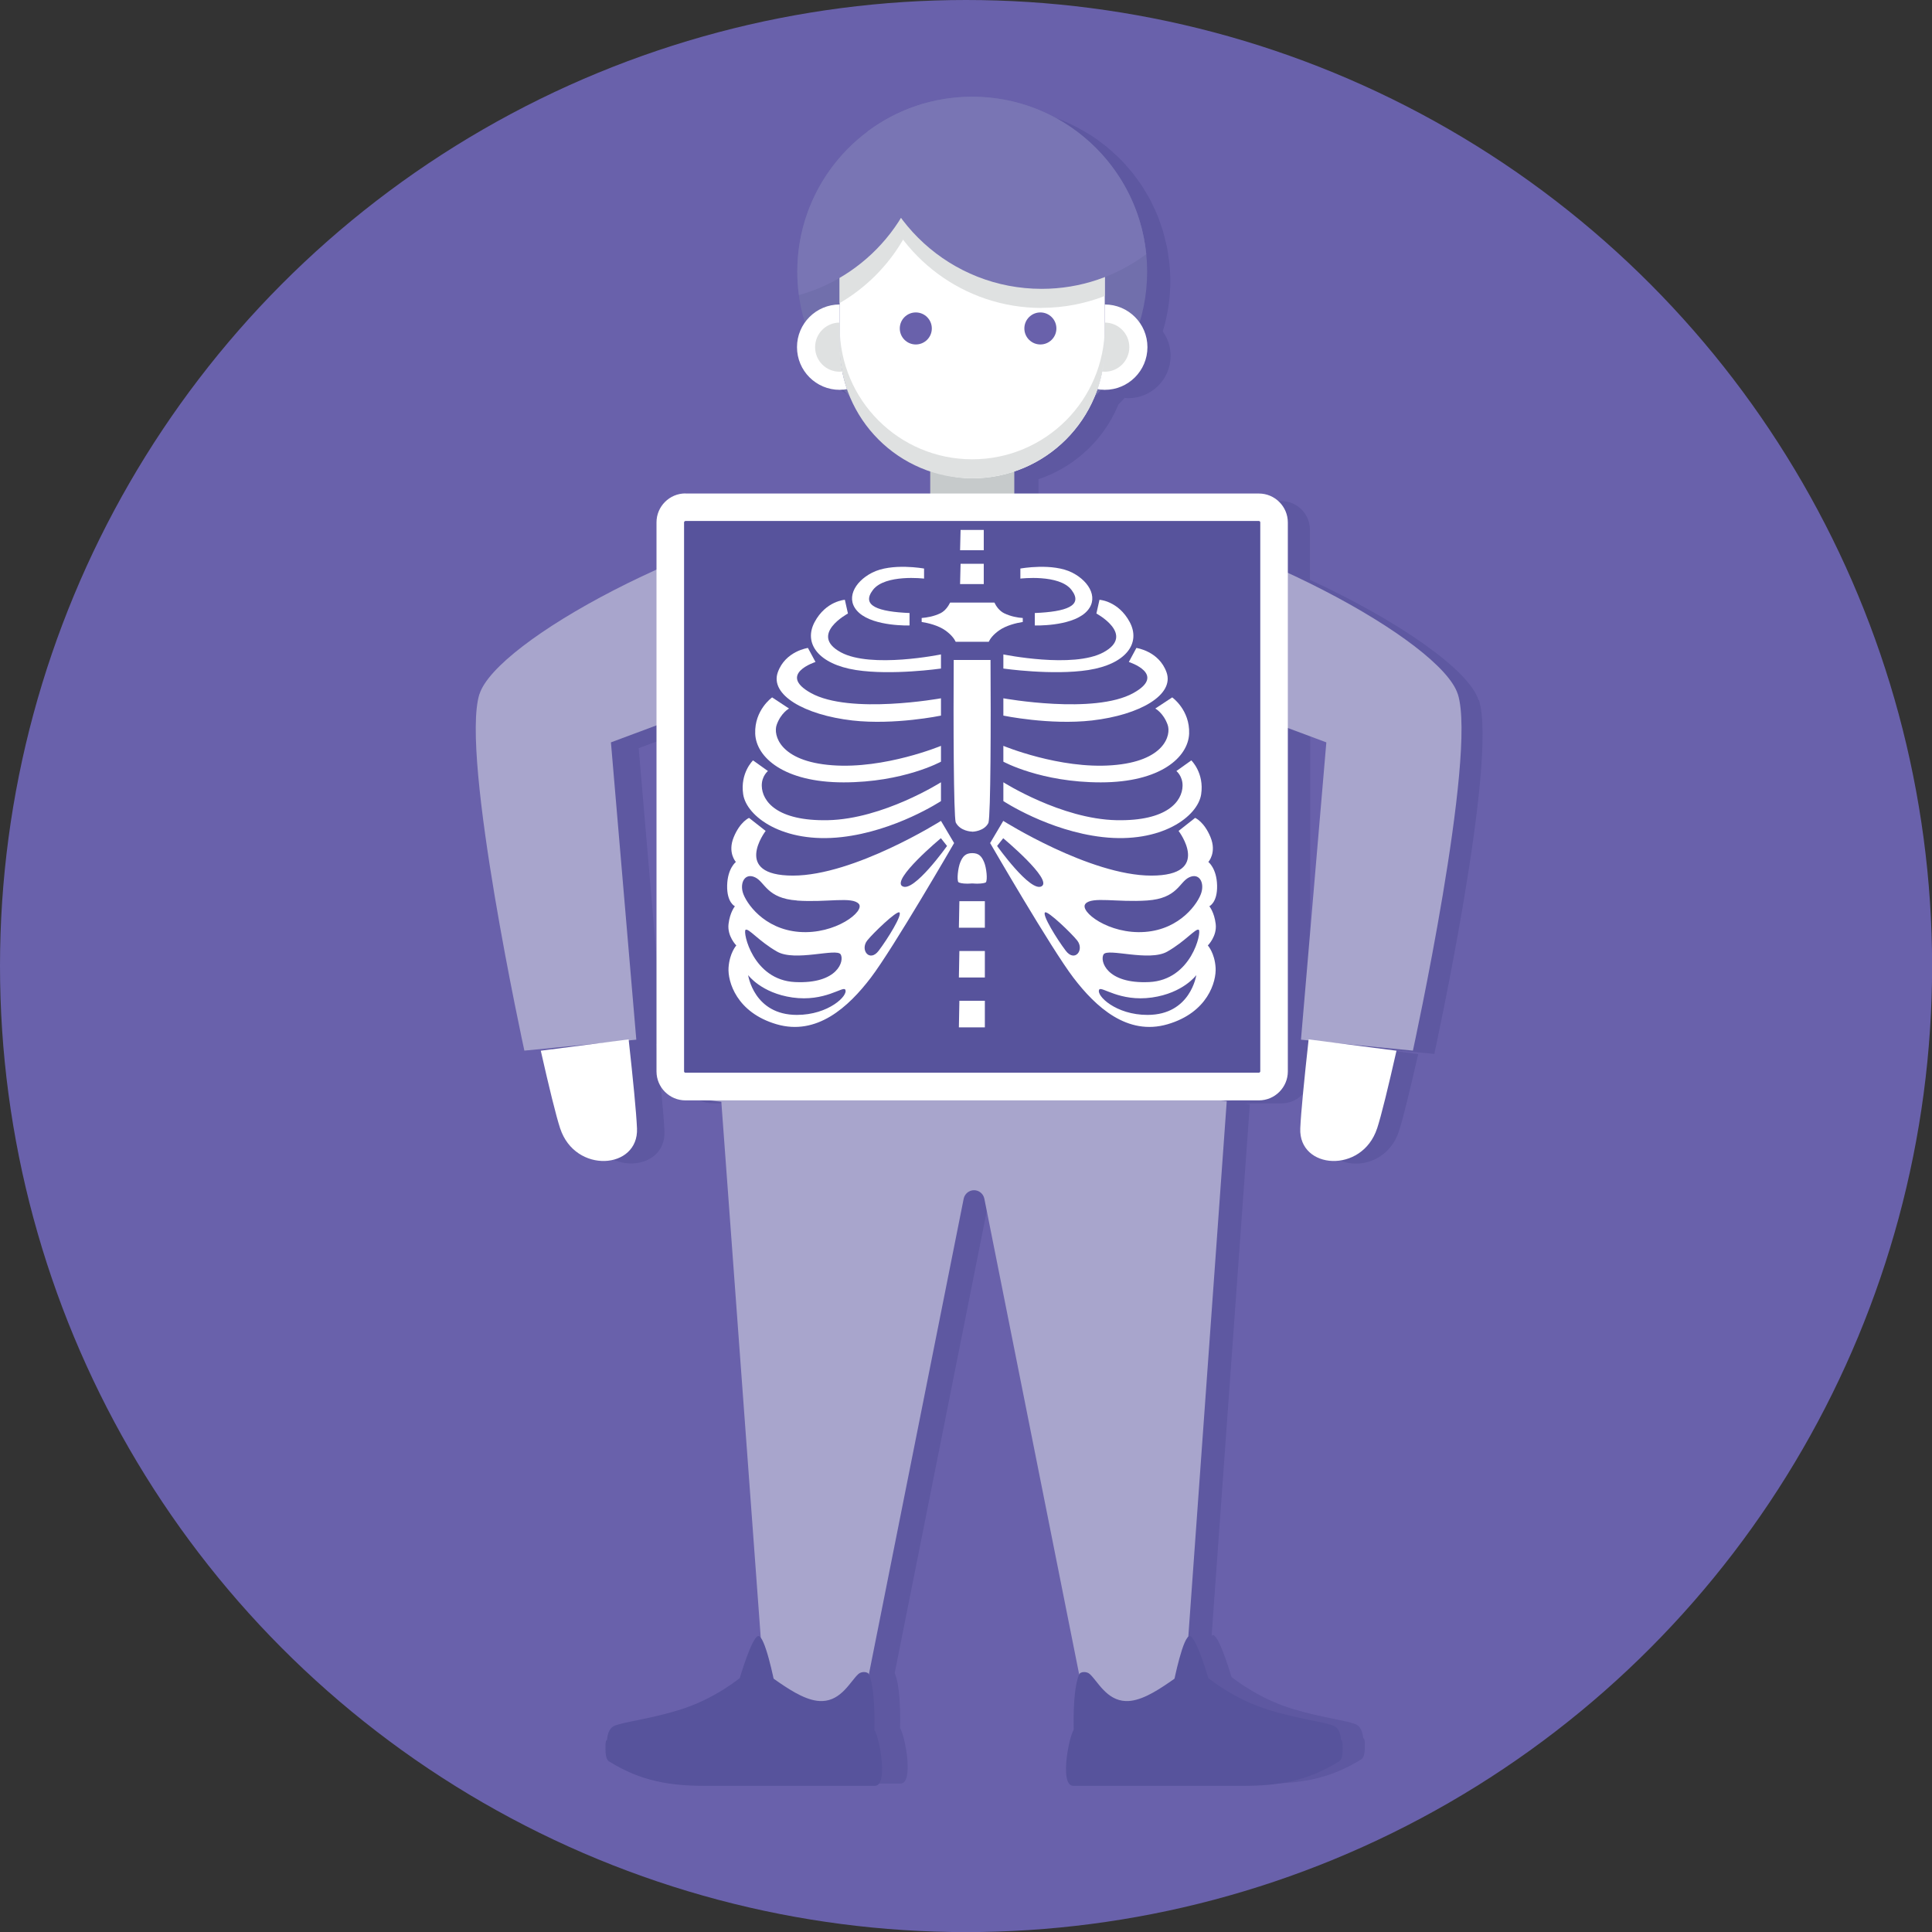 <?xml version="1.0" encoding="UTF-8"?> <svg xmlns="http://www.w3.org/2000/svg" viewBox="0 0 194.17 194.17"><rect x="0" y="0" width="194.17" height="194.17" fill="#333333" stroke="none"/><defs><style> .cls-1 { fill: #6961ab; } .cls-2 { fill: #fff; } .cls-3 { fill: #dfe1e1; } .cls-4 { fill: #c6cacb; } .cls-5 { fill: #a8a5cc; } .cls-6 { fill: #716fac; } .cls-7, .cls-8, .cls-9 { fill: #57539c; } .cls-10 { fill: #7975b4; } .cls-8 { mix-blend-mode: multiply; opacity: .63; } .cls-9 { stroke: #fff; stroke-linecap: round; stroke-linejoin: round; stroke-width: .22px; } .cls-11 { isolation: isolate; } </style></defs><g class="cls-11"><g id="Layer_2" data-name="Layer 2"><g id="Text"><g><circle class="cls-1" cx="97.09" cy="97.09" r="97.09"></circle><path class="cls-8" d="M148.6,70.37c-.96-3.04-8.03-7.97-16.95-12.1v-5.03c0-1.59-1.29-2.88-2.88-2.88h-24.4v-2.2c3.6-1.21,6.52-3.91,7.98-7.38,.01-.04,.03-.07,.04-.11,.22-.22,.43-.45,.64-.68,.12,.01,.23,.03,.36,.03,2.35,0,4.26-1.91,4.26-4.26,0-.92-.3-1.76-.79-2.45,.49-1.61,.76-3.31,.76-5.08,0-.59-.03-1.17-.09-1.74,0,0,0,0,0,0,0,0,0,0,0,0-.02-.18-.06-.36-.08-.54-.05-.38-.1-.77-.17-1.14-.05-.23-.11-.45-.17-.68-.08-.32-.15-.63-.24-.94-.07-.24-.16-.47-.24-.7-.1-.29-.2-.58-.31-.86-.1-.23-.21-.46-.31-.69-.12-.27-.25-.54-.38-.8-.12-.23-.25-.44-.38-.66-.15-.25-.29-.5-.45-.75-.14-.21-.29-.42-.44-.63-.17-.24-.34-.47-.52-.7-.16-.2-.32-.39-.49-.58-.19-.22-.38-.43-.58-.64-.17-.18-.35-.36-.54-.53-.21-.2-.43-.4-.65-.59-.19-.16-.38-.33-.58-.48-.23-.18-.47-.36-.7-.53-.2-.14-.41-.29-.62-.42-.25-.16-.51-.31-.76-.46-.21-.12-.43-.25-.64-.36-.27-.14-.55-.27-.83-.4-.22-.1-.44-.21-.66-.3-.29-.12-.59-.22-.89-.33-.22-.08-.44-.16-.67-.23-.32-.1-.65-.17-.98-.25-.22-.05-.43-.11-.65-.16-.37-.07-.75-.12-1.12-.17-.19-.02-.37-.06-.56-.08-.57-.06-1.15-.09-1.73-.09-.55,0-1.1,.03-1.64,.08-.17,.02-.34,.04-.51,.06-.37,.05-.74,.1-1.1,.17-.19,.04-.37,.07-.56,.12-.3,.07-.6,.14-.89,.22,0,0,0,0,0,0-.07,.02-.13,.04-.19,.06-.15,.05-.31,.09-.46,.14-.19,.06-.37,.13-.56,.19-.13,.05-.26,.1-.38,.15-.08,.03-.17,.06-.25,.1-.09,.04-.19,.07-.28,.11-.13,.06-.25,.12-.38,.18-.13,.06-.25,.12-.38,.18-.21,.1-.43,.2-.64,.31-.09,.05-.18,.1-.27,.16-.11,.06-.22,.13-.33,.19-.25,.15-.49,.29-.73,.45-.15,.1-.31,.21-.46,.31-.14,.1-.28,.19-.42,.29,0,0,0,.01,0,.02-.18,.14-.37,.27-.55,.41-.18,.14-.34,.3-.51,.45-.22,.19-.43,.38-.64,.58-.17,.16-.33,.33-.49,.5-.2,.21-.39,.42-.58,.64-.15,.17-.3,.35-.44,.52-.19,.24-.37,.49-.55,.74-.12,.17-.24,.33-.36,.5-.23,.35-.45,.71-.65,1.08-.05,.08-.1,.16-.15,.25-.24,.45-.46,.91-.67,1.38-.07,.16-.13,.33-.19,.49-.13,.33-.25,.66-.36,.99-.06,.19-.12,.38-.17,.57-.09,.33-.18,.66-.25,.99-.04,.2-.09,.39-.12,.59-.07,.36-.12,.73-.17,1.09-.02,.17-.05,.35-.07,.52-.05,.54-.08,1.09-.08,1.65,0,.51,.03,1.02,.08,1.52,.02,.18,.03,.36,.06,.54,.01,.09,.02,.19,.03,.28,0,0,0,0,.01,0,.13,.94,.31,1.86,.58,2.74-.49,.69-.79,1.54-.79,2.45,0,2.35,1.91,4.26,4.26,4.26,.12,0,.24-.02,.36-.03,.21,.23,.42,.46,.64,.68,.01,.04,.02,.07,.04,.11,1.47,3.47,4.38,6.18,7.98,7.38v2.2h-24.4c-1.59,0-2.88,1.29-2.88,2.88v4.7c-9.26,4.18-16.68,9.3-17.66,12.42-1.94,6.14,4.49,35.55,4.49,35.55l7.31-.71-5.69,.73c.81,3.59,1.52,6.49,1.94,7.76,1.49,4.54,7.83,4.09,7.66,0-.07-1.59-.39-4.86-.82-8.78l.76-.07-2.53-29.65,4.55-1.69v34.51c0,1.59,1.29,2.88,2.88,2.88h2.31l1.27,.16,3.93,53.43c-.09-.12-.18-.17-.27-.15-.65,.18-1.83,4.21-1.83,4.22-1.41,1.07-3.48,2.38-6.08,3.18-2.91,.89-5.57,1.19-6.41,1.57-.64,.29-.7,1.1-.75,1.41-.08-.04-.18,.08-.16,.96,.02,.85,.21,1.05,.37,1.15,3.21,2,6.16,2.43,9.55,2.43h16.95c1.39,0,.44-4.88-.04-5.57,.04-1.78-.02-4.32-.54-5.54,0,0,0,0,0,0l9.45-47.43c.1-.49,.53-.85,1.03-.85s.94,.36,1.03,.85l9.45,47.43s0,0,0,0c-.53,1.21-.58,3.76-.54,5.54-.48,.68-1.43,5.57-.04,5.57h16.95c3.39,0,6.34-.43,9.55-2.43,.15-.1,.35-.29,.37-1.15,.02-.89-.08-1-.16-.96-.05-.31-.1-1.12-.75-1.41-.84-.38-3.5-.68-6.41-1.57-2.6-.8-4.67-2.11-6.08-3.18,0,0-1.18-4.04-1.83-4.22-.05-.02-.11,.01-.17,.06l3.84-53.4h-.59l.77-.1h3.01c1.59,0,2.88-1.29,2.88-2.88v-34.24l3.84,1.43-2.53,29.65,.76,.07c-.43,3.93-.76,7.2-.82,8.78-.17,4.1,6.17,4.55,7.66,0,.42-1.27,1.12-4.16,1.94-7.76l-5.69-.73,7.31,.71s6.42-29.41,4.49-35.55Z"></path><path class="cls-5" d="M146.51,69.76c-1.67-5.28-21.65-16.26-37.97-18.89-2.08,2.08-6.13,3.21-10.16,3.21-1.05,0-2.1-.08-3.11-.23v59.51l3.11,.39,25.41-3.21,.18-39.41,9.33,3.48-2.55,29.88,11.25,1.1s6.47-29.64,4.52-35.82Z"></path><circle class="cls-6" cx="97.71" cy="27.3" r="17.58"></circle><path class="cls-4" d="M93.48,49.93c1.33,.44,2.75,.7,4.23,.7h0c1.48,0,2.9-.25,4.23-.7v-3.97h-8.45v3.97Z"></path><rect class="cls-2" x="84.39" y="14.52" width="26.64" height="33.55" rx="13.32" ry="13.32"></rect><path class="cls-2" d="M84.39,34.76v-4.16c-2.37,0-4.29,1.92-4.29,4.29s1.92,4.29,4.29,4.29c.25,0,.5-.03,.74-.07-.47-1.36-.74-2.82-.74-4.35Z"></path><path class="cls-2" d="M111.03,30.6v4.16c0,1.53-.27,2.98-.74,4.35,.24,.04,.49,.07,.74,.07,2.37,0,4.29-1.92,4.29-4.29s-1.92-4.29-4.29-4.29Z"></path><path class="cls-3" d="M97.71,46.16h0c-7.36,0-13.32-5.96-13.32-13.32v1.91c0,7.36,5.96,13.32,13.32,13.32h0c7.36,0,13.32-5.96,13.32-13.32v-1.91c0,7.36-5.96,13.32-13.32,13.32Z"></path><path class="cls-3" d="M84.39,27.84v2.62c5.21-3.03,8.71-8.66,8.74-15.12-5.1,1.87-8.74,6.75-8.74,12.49Z"></path><path class="cls-3" d="M104.69,30.94c2.24,0,4.37-.43,6.34-1.19v-1.9c0-7.36-5.96-13.32-13.32-13.32h0c-3.85,0-7.31,1.64-9.74,4.26,2.28,7.06,8.9,12.16,16.72,12.16Z"></path><path class="cls-10" d="M87.2,13.21c.88,8.88,8.37,15.82,17.49,15.82,3.94,0,7.58-1.3,10.51-3.49-.88-8.88-8.37-15.82-17.49-15.82-3.94,0-7.58,1.3-10.51,3.49Z"></path><path class="cls-10" d="M80.13,27.3c0,.8,.06,1.59,.16,2.36,7.4-2.07,12.84-8.86,12.84-16.92,0-.8-.06-1.59-.16-2.36-7.4,2.07-12.84,8.86-12.84,16.92Z"></path><g><circle class="cls-1" cx="92.04" cy="33.01" r="1.61"></circle><circle class="cls-1" cx="104.56" cy="33.01" r="1.61"></circle></g><g><path class="cls-3" d="M84.39,34.76v-2.34c-1.36,0-2.47,1.1-2.47,2.47s1.1,2.47,2.47,2.47c.09,0,.17-.02,.25-.03-.16-.83-.25-1.69-.25-2.57Z"></path><path class="cls-3" d="M111.03,34.76v-2.34c1.36,0,2.47,1.1,2.47,2.47,0,1.36-1.1,2.47-2.47,2.47-.09,0-.17-.02-.25-.03,.16-.83,.25-1.69,.25-2.57Z"></path></g><path class="cls-5" d="M97.9,110.67h-25.41l4.12,56.01,2.67,6.99,7.6-3.17,9.97-50.02c.1-.5,.54-.86,1.04-.86h0c.51,0,.94,.36,1.04,.86l9.97,50.02,7.6,3.17,2.65-5.31,4.14-57.69h-25.41Z"></path><g><path class="cls-7" d="M74.34,168.68s1.19-4.07,1.84-4.25c.69-.19,1.65,4.67,1.65,4.67l-3.5-.42Z"></path><path class="cls-7" d="M87.8,175.77s.39-5.52-.47-7.5c-.11-.26-.74-.33-1.07-.02-.78,.71-1.68,2.64-3.61,2.71-2.78,.11-6.36-3.93-7.11-3.28-1.27,1.12-3.82,3.12-7.33,4.19-2.93,.9-5.61,1.2-6.46,1.58-.65,.29-.7,1.11-.75,1.42-.04,.27,.06,.29,.06,.29,0,0,1.02,2.07,10.55,2.39,7.45,.25,16.19-1.8,16.19-1.8Z"></path><path class="cls-7" d="M87.78,173.77c-1.87,0-3,1.07-8.03,1.83-3.08,.46-4.8-.88-6.14-.88-1.43,0-3.99,2.06-5.57,2.11-3.27,.1-5.05-.92-7.03-1.93-.08-.04-.18,.08-.16,.97,.02,.86,.22,1.06,.37,1.16,3.24,2.02,6.21,2.45,9.62,2.45h17.08c1.51,0,.29-5.7-.14-5.7Z"></path></g><path class="cls-2" d="M138.4,113.42c.42-1.28,1.13-4.2,1.95-7.82l-8.83-1.14c-.44,4-.77,7.34-.84,8.95-.17,4.13,6.21,4.59,7.72,0Z"></path><path class="cls-5" d="M48.19,69.76c1.67-5.28,21.65-16.26,37.97-18.89,2.08,2.08,6.13,3.21,10.16,3.21,1.05,0,2.1-.08,3.11-.23v59.51s-3.11,.39-3.11,.39l-25.41-3.21-.18-39.41-9.33,3.48,2.55,29.88-11.25,1.1s-6.47-29.64-4.52-35.82Z"></path><path class="cls-2" d="M56.3,113.42c-.42-1.28-1.13-4.2-1.95-7.82l8.83-1.14c.44,4,.77,7.34,.84,8.95,.17,4.13-6.21,4.59-7.72,0Z"></path><g><path class="cls-7" d="M121.45,168.68s-1.19-4.07-1.84-4.25c-.69-.19-1.65,4.67-1.65,4.67l3.5-.42Z"></path><path class="cls-7" d="M107.99,175.77s-.39-5.52,.47-7.5c.11-.26,.74-.33,1.07-.02,.78,.71,1.68,2.64,3.61,2.71,2.78,.11,6.36-3.93,7.11-3.28,1.27,1.12,3.82,3.12,7.33,4.19,2.93,.9,5.61,1.2,6.46,1.58,.65,.29,.7,1.11,.75,1.42,.04,.27-.06,.29-.06,.29,0,0-1.02,2.07-10.55,2.39-7.45,.25-16.19-1.8-16.19-1.8Z"></path><path class="cls-7" d="M108.01,173.77c1.87,0,3,1.07,8.03,1.83,3.08,.46,4.8-.88,6.14-.88,1.43,0,3.99,2.06,5.57,2.11,3.27,.1,5.05-.92,7.03-1.93,.08-.04,.18,.08,.16,.97-.02,.86-.22,1.06-.37,1.16-3.24,2.02-6.21,2.45-9.62,2.45h-17.08c-1.51,0-.29-5.7,.14-5.7Z"></path></g><path class="cls-2" d="M68.89,49.6h57.63c1.6,0,2.91,1.3,2.91,2.91v55.17c0,1.6-1.3,2.91-2.91,2.91h-57.63c-1.6,0-2.91-1.3-2.91-2.91V52.5c0-1.6,1.3-2.91,2.91-2.91Z"></path><rect class="cls-9" x="69.87" y="51.02" width="55.67" height="58.13" rx=".25" ry=".25" transform="translate(177.79 -17.62) rotate(90)"></rect><g><path class="cls-2" d="M104,61.6v1.26s3.5,.12,5.06-1.26c1.47-1.31,.51-3.12-1.28-4.04-1.98-1.02-5.23-.42-5.23-.42v1.01s3.91-.47,5.14,1.14c1.22,1.6-.56,2.19-3.69,2.32Z"></path><path class="cls-2" d="M100.84,65.77s7.02,1.44,10.06-.21c3.25-1.77-.71-3.9-.71-3.9l.31-1.38s1.9,.11,3.04,2.24c1.14,2.14-.39,4.23-4.16,4.82-3.6,.56-8.54-.15-8.54-.15v-1.43Z"></path><path class="cls-2" d="M106.14,67.01c-1.93,0-3.77-.18-4.65-.29v-.26c1.06,.18,3.03,.45,5.03,.45s3.65-.3,4.72-.88c1.05-.57,1.59-1.26,1.58-2.05,0-1.19-1.26-2.15-1.92-2.57l.1-.44c.53,.19,1.35,.66,1.95,1.79,.41,.76,.41,1.51,.02,2.16-.56,.93-1.88,1.6-3.7,1.88-.88,.14-1.94,.21-3.13,.21Z"></path><path class="cls-2" d="M100.84,70.18s9.13,1.66,13.07-.53c3.4-1.89-.46-3.12-.46-3.12l.76-1.41s2.27,.31,3.03,2.45c.8,2.25-2.64,4.28-7.5,4.84-4.25,.48-8.9-.49-8.9-.49v-1.74Z"></path><path class="cls-2" d="M100.84,74.96s5.65,2.35,10.93,1.95c5.29-.39,5.95-3.05,5.58-4.07-.43-1.2-1.24-1.63-1.24-1.63l1.7-1.12s1.79,1.26,1.7,3.65c-.1,2.36-2.87,4.89-8.88,4.89s-9.79-2.08-9.79-2.08v-1.59Z"></path><path class="cls-2" d="M100.84,78.62s5.81,3.69,11.35,3.81c5.16,.11,6.63-1.93,6.66-3.45,.02-.98-.62-1.49-.62-1.49l1.5-1.07s1.31,1.26,.99,3.4c-.33,2.25-4.02,4.97-9.89,4.31-5.44-.61-9.99-3.62-9.99-3.62v-1.9Z"></path><path class="cls-2" d="M120.12,82.2s.9,.38,1.54,1.94c.64,1.56-.22,2.49-.22,2.49,0,0,.84,.63,.88,2.36,.04,1.73-.78,2.09-.78,2.09,0,0,.5,.6,.64,1.78,.15,1.23-.79,2.16-.79,2.16,0,0,.69,.76,.78,2.23,.09,1.39-.78,4.51-4.83,5.69-4.04,1.18-7.21-1.73-9.46-4.68-2.25-2.95-8.37-13.53-8.37-13.53l1.32-2.23s8.71,5.5,14.88,5.5,2.74-4.49,2.74-4.49l1.66-1.31Zm-19.29,2.04l-.62,.78s3.36,4.72,4.48,4.05c1.13-.67-3.87-4.83-3.87-4.83Zm8.26,6.6c-.65,.73,2.33,3.1,5.99,2.82,3.57-.27,5.35-2.92,5.66-3.95,.31-1.03-.22-2.02-1.24-1.53-.99,.48-1.16,2.11-4.2,2.32-3.04,.21-5.54-.42-6.21,.33Zm6.4,7.86c4.28-.2,5.29-5.06,4.99-5.25-.29-.2-1.34,1.15-3.17,2.19-1.83,1.04-5.99-.39-6.4,.28-.39,.64,.29,2.98,4.57,2.78Zm-.16,3.3c4.33,0,4.9-4,4.9-4,0,0-1.3,1.8-4.45,2.25-3.26,.46-5.09-1.18-5.31-.79-.33,.59,1.68,2.55,4.86,2.54Zm-8.22-6.45c.91,1.2,1.9-.08,1.15-1.03-.56-.71-2.96-3.02-3.23-2.82-.32,.23,1.17,2.65,2.08,3.85Z"></path><path class="cls-2" d="M96.05,64.5c-.15-.31-.45-.72-1.04-1.14-.72-.51-1.74-.75-2.38-.85v-.4c.5-.04,1.21-.15,1.89-.48,.48-.24,.79-.71,.97-1.07h4.45c.17,.36,.49,.83,.97,1.07,.68,.33,1.38,.45,1.88,.48v.4c-.64,.1-1.66,.34-2.38,.85-.59,.42-.89,.82-1.04,1.14h-3.31Z"></path><path class="cls-2" d="M97.71,83.58c-.08,0-1.21-.04-1.66-.93-.21-.75-.24-10.18-.2-16.32h3.7c.04,6.14,.02,15.58-.21,16.37-.43,.86-1.58,.89-1.64,.89Z"></path><path class="cls-2" d="M91.41,61.6v1.26s-3.5,.12-5.06-1.26c-1.47-1.31-.51-3.12,1.29-4.04,1.98-1.02,5.23-.42,5.23-.42v1.01s-3.91-.47-5.14,1.14c-1.22,1.6,.56,2.19,3.69,2.32Z"></path><path class="cls-2" d="M94.57,65.77s-7.02,1.44-10.06-.21c-3.26-1.77,.71-3.9,.71-3.9l-.31-1.38s-1.9,.11-3.04,2.24c-1.14,2.14,.39,4.23,4.16,4.82,3.6,.56,8.54-.15,8.54-.15v-1.43Z"></path><path class="cls-2" d="M94.57,70.18s-9.13,1.66-13.07-.53c-3.4-1.89,.46-3.12,.46-3.12l-.76-1.41s-2.27,.31-3.03,2.45c-.8,2.25,2.63,4.28,7.5,4.84,4.25,.48,8.9-.49,8.9-.49v-1.74Z"></path><path class="cls-2" d="M94.57,74.96s-5.65,2.35-10.93,1.95c-5.29-.39-5.95-3.05-5.58-4.07,.43-1.2,1.24-1.63,1.24-1.63l-1.7-1.12s-1.79,1.26-1.7,3.65c.09,2.36,2.87,4.89,8.88,4.89s9.79-2.08,9.79-2.08v-1.59Z"></path><path class="cls-2" d="M94.57,78.62s-5.81,3.69-11.35,3.81c-5.16,.11-6.63-1.93-6.66-3.45-.02-.98,.62-1.49,.62-1.49l-1.5-1.07s-1.31,1.26-.99,3.4c.33,2.25,4.02,4.97,9.89,4.31,5.44-.61,9.99-3.62,9.99-3.62v-1.9Z"></path><path class="cls-2" d="M76.95,83.51s-3.43,4.49,2.74,4.49,14.88-5.5,14.88-5.5l1.32,2.23s-6.12,10.58-8.37,13.53c-2.25,2.95-5.42,5.86-9.47,4.68-4.04-1.18-4.92-4.3-4.83-5.69,.1-1.48,.78-2.23,.78-2.23,0,0-.93-.93-.78-2.16,.14-1.18,.64-1.78,.64-1.78,0,0-.82-.36-.78-2.09,.04-1.73,.88-2.36,.88-2.36,0,0-.86-.93-.22-2.49,.64-1.56,1.54-1.94,1.54-1.94l1.67,1.31Zm13.75,5.56c1.13,.67,4.48-4.05,4.48-4.05l-.62-.78s-4.99,4.16-3.87,4.83Zm-10.6,1.43c-3.03-.21-3.21-1.84-4.2-2.32-1.01-.49-1.55,.5-1.24,1.53,.31,1.02,2.09,3.67,5.66,3.95,3.66,.28,6.64-2.09,5.99-2.82-.68-.76-3.18-.12-6.21-.33Zm4.39,5.42c-.4-.67-4.57,.76-6.39-.28-1.83-1.04-2.87-2.39-3.17-2.19-.29,.2,.72,5.06,4.99,5.25,4.28,.2,4.96-2.14,4.57-2.78Zm.46,3.54c-.22-.39-2.05,1.25-5.31,.79-3.14-.45-4.45-2.25-4.45-2.25,0,0,.57,4,4.9,4,3.18,0,5.19-1.95,4.86-2.54Zm5.44-7.76c-.27-.2-2.67,2.11-3.23,2.82-.75,.95,.24,2.23,1.15,1.03,.91-1.2,2.4-3.62,2.08-3.85Z"></path><path class="cls-2" d="M98.2,88.81c-.23,0-.4-.02-.41-.02h-.08s-.08,0-.08,0c-.01,0-.18,.02-.41,.02-.51,0-.8-.08-.9-.15-.17-.23-.04-1.45,.19-2,.24-.58,.52-.92,1.2-.92s.96,.34,1.2,.92c.23,.55,.36,1.77,.17,2.02-.07,.05-.36,.13-.87,.13h0Z"></path><polygon class="cls-2" points="96.37 93.24 96.42 90.57 98.98 90.57 98.98 93.24 96.37 93.24"></polygon><polygon class="cls-2" points="96.49 58.7 96.54 56.66 98.87 56.66 98.87 58.7 96.49 58.7"></polygon><polygon class="cls-2" points="96.49 55.3 96.54 53.26 98.87 53.26 98.87 55.3 96.49 55.3"></polygon><polygon class="cls-2" points="96.37 98.24 96.42 95.58 98.98 95.58 98.98 98.24 96.37 98.24"></polygon><polygon class="cls-2" points="96.37 103.25 96.42 100.58 98.98 100.58 98.98 103.25 96.37 103.25"></polygon></g></g></g></g></g></svg> 